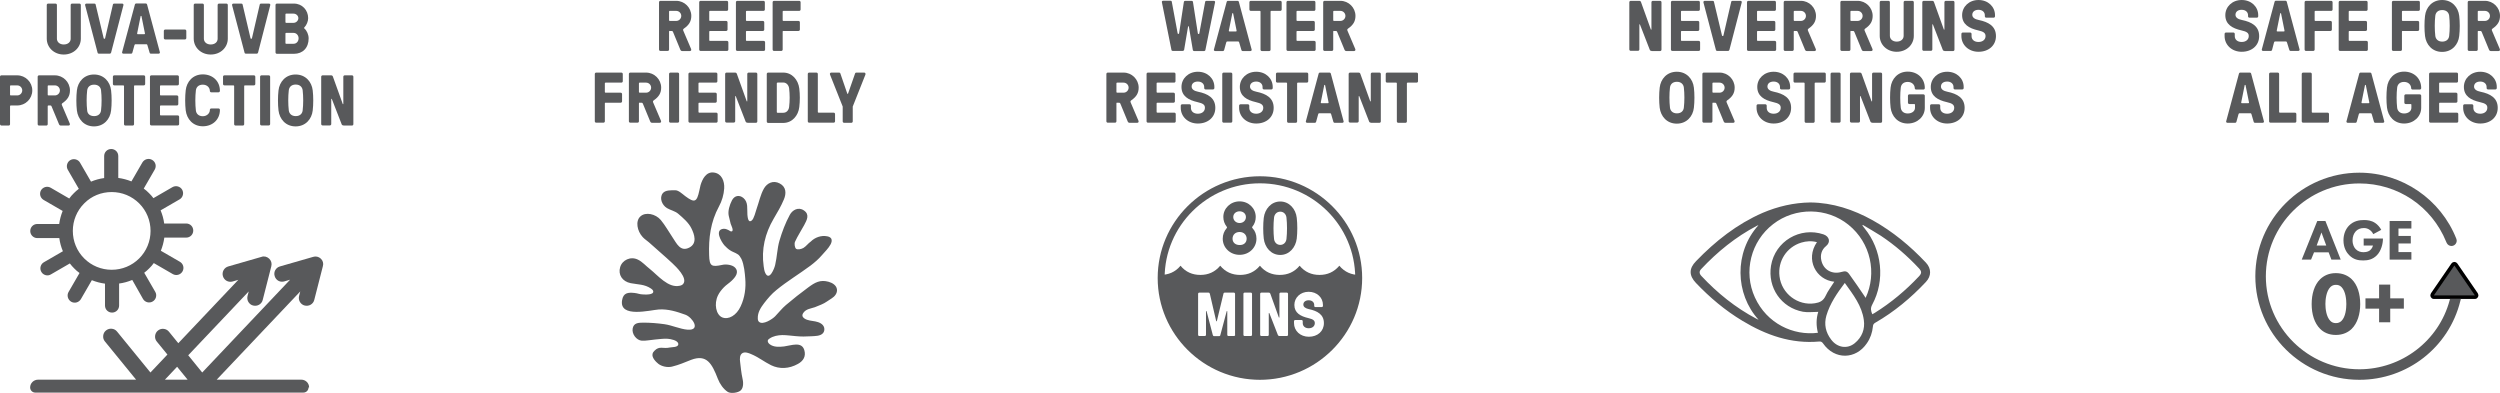 <?xml version="1.0" encoding="utf-8"?>
<!-- Generator: Adobe Illustrator 27.7.0, SVG Export Plug-In . SVG Version: 6.00 Build 0)  -->
<svg version="1.1" id="Layer_1" xmlns="http://www.w3.org/2000/svg" xmlns:xlink="http://www.w3.org/1999/xlink" x="0px" y="0px"
	 viewBox="0 0 209.06 32.84" style="enable-background:new 0 0 209.06 32.84;" xml:space="preserve">
<style type="text/css">
	.st0{fill:#58595B;}
	.st1{fill:none;stroke:#000000;stroke-width:0.3;stroke-miterlimit:10;}
</style>
<g>
	<path class="st0" d="M98.9,4.26h-0.83c-0.05,0-0.1-0.03-0.11-0.09l-0.8-3.99c-0.01-0.06,0.02-0.12,0.12-0.12h0.6
		c0.05,0,0.1,0.02,0.11,0.09l0.49,2.64c0.01,0.03,0.02,0.04,0.04,0.04h0.04c0.02,0,0.04-0.01,0.04-0.04L99,0.16
		c0.01-0.06,0.06-0.09,0.11-0.09h0.54c0.05,0,0.1,0.03,0.11,0.09l0.41,2.64c0.01,0.03,0.02,0.04,0.04,0.04h0.04
		c0.02,0,0.04-0.01,0.04-0.04l0.49-2.64c0.01-0.07,0.06-0.09,0.11-0.09h0.6c0.1,0,0.13,0.06,0.12,0.12l-0.81,3.99
		c-0.01,0.06-0.06,0.09-0.11,0.09h-0.83c-0.05,0-0.1-0.03-0.11-0.09l-0.33-1.95c-0.01-0.05-0.07-0.05-0.07,0l-0.33,1.95
		C99,4.23,98.96,4.26,98.9,4.26z"/>
	<path class="st0" d="M103.63,3.56c-0.01-0.05-0.04-0.09-0.09-0.09h-0.91c-0.05,0-0.08,0.04-0.09,0.09l-0.17,0.62
		c-0.01,0.05-0.06,0.09-0.11,0.09h-0.63c-0.1,0-0.13-0.07-0.12-0.12l1.07-3.99c0.01-0.05,0.06-0.09,0.11-0.09h0.8
		c0.05,0,0.1,0.04,0.11,0.09l1.07,3.99c0.01,0.05-0.02,0.12-0.12,0.12h-0.63c-0.05,0-0.1-0.04-0.11-0.09L103.63,3.56z M103.41,2.56
		l-0.29-1.44c-0.01-0.02-0.01-0.02-0.03-0.02h-0.01c-0.02,0-0.02,0.01-0.03,0.02l-0.29,1.44c-0.01,0.05,0.01,0.07,0.05,0.07h0.55
		C103.4,2.63,103.42,2.61,103.41,2.56z"/>
	<path class="st0" d="M106.25,0.97v3.18c0,0.07-0.05,0.12-0.12,0.12h-0.6c-0.07,0-0.12-0.05-0.12-0.12V0.97
		c0-0.04-0.02-0.06-0.06-0.06h-0.75c-0.07,0-0.12-0.05-0.12-0.12v-0.6c0-0.07,0.05-0.12,0.12-0.12h2.46c0.07,0,0.12,0.05,0.12,0.12
		v0.6c0,0.07-0.05,0.12-0.12,0.12h-0.75C106.27,0.91,106.25,0.93,106.25,0.97z"/>
	<path class="st0" d="M108.42,3.36c0,0.04,0.02,0.06,0.06,0.06h1.42c0.07,0,0.12,0.05,0.12,0.12v0.6c0,0.07-0.05,0.12-0.12,0.12
		h-2.2c-0.07,0-0.12-0.05-0.12-0.12V0.19c0-0.07,0.05-0.12,0.12-0.12h2.18c0.07,0,0.12,0.05,0.12,0.12v0.6
		c0,0.07-0.05,0.12-0.12,0.12h-1.4c-0.04,0-0.06,0.02-0.06,0.06v0.72c0,0.04,0.02,0.06,0.06,0.06h1.35c0.07,0,0.12,0.05,0.12,0.12
		v0.6c0,0.07-0.05,0.12-0.12,0.12h-1.35c-0.04,0-0.06,0.02-0.06,0.06V3.36z"/>
	<path class="st0" d="M111.55,2.58c-0.04,0-0.06,0.02-0.06,0.06v1.5c0,0.07-0.05,0.12-0.12,0.12h-0.6c-0.07,0-0.12-0.05-0.12-0.12
		V0.19c0-0.07,0.05-0.12,0.12-0.12h1.32c0.69,0,1.26,0.57,1.26,1.26c0,0.46-0.2,0.77-0.62,1.06c-0.08,0.06-0.08,0.11-0.04,0.2
		l0.64,1.5c0.04,0.09,0.01,0.18-0.11,0.18h-0.62c-0.1,0-0.14-0.05-0.17-0.12l-0.61-1.48c-0.01-0.03-0.04-0.08-0.11-0.08H111.55z
		 M111.55,0.91c-0.04,0-0.06,0.02-0.06,0.06v0.72c0,0.04,0.02,0.06,0.06,0.06h0.54c0.23,0,0.42-0.19,0.42-0.42
		c0-0.23-0.19-0.42-0.42-0.42H111.55z"/>
</g>
<g>
	<path class="st0" d="M93.42,8.58c-0.04,0-0.06,0.02-0.06,0.06v1.5c0,0.07-0.05,0.12-0.12,0.12h-0.6c-0.07,0-0.12-0.05-0.12-0.12
		V6.19c0-0.07,0.05-0.12,0.12-0.12h1.32c0.69,0,1.26,0.57,1.26,1.26c0,0.46-0.2,0.77-0.62,1.06c-0.08,0.06-0.08,0.11-0.04,0.2
		l0.64,1.5c0.04,0.09,0.01,0.18-0.11,0.18h-0.62c-0.1,0-0.14-0.05-0.17-0.12l-0.61-1.48c-0.01-0.03-0.04-0.08-0.11-0.08H93.42z
		 M93.42,6.91c-0.04,0-0.06,0.02-0.06,0.06v0.72c0,0.04,0.02,0.06,0.06,0.06h0.54c0.23,0,0.42-0.19,0.42-0.42
		c0-0.23-0.19-0.42-0.42-0.42H93.42z"/>
	<path class="st0" d="M96.72,9.36c0,0.04,0.02,0.06,0.06,0.06h1.42c0.07,0,0.12,0.05,0.12,0.12v0.6c0,0.07-0.05,0.12-0.12,0.12H96
		c-0.07,0-0.12-0.05-0.12-0.12V6.19c0-0.07,0.05-0.12,0.12-0.12h2.18c0.07,0,0.12,0.05,0.12,0.12v0.6c0,0.07-0.05,0.12-0.12,0.12
		h-1.4c-0.04,0-0.06,0.02-0.06,0.06v0.72c0,0.04,0.02,0.06,0.06,0.06h1.35c0.07,0,0.12,0.05,0.12,0.12v0.6
		c0,0.07-0.05,0.12-0.12,0.12h-1.35c-0.04,0-0.06,0.02-0.06,0.06V9.36z"/>
	<path class="st0" d="M100.14,8.54c-0.75-0.17-1.34-0.5-1.34-1.27c0-0.71,0.58-1.27,1.37-1.27c0.8,0,1.38,0.56,1.38,1.27v0.09
		c0,0.07-0.05,0.12-0.12,0.12h-0.61c-0.07,0-0.12-0.05-0.12-0.12V7.27c0-0.24-0.19-0.45-0.53-0.45c-0.34,0-0.52,0.18-0.52,0.42
		c0,0.23,0.22,0.37,0.53,0.43c0.83,0.17,1.45,0.52,1.45,1.35c0,0.78-0.61,1.31-1.46,1.31c-0.83,0-1.43-0.58-1.43-1.31V8.84
		c0-0.07,0.05-0.12,0.12-0.12h0.61c0.07,0,0.12,0.05,0.12,0.12v0.18c0,0.28,0.21,0.49,0.58,0.49c0.36,0,0.59-0.21,0.59-0.49
		C100.77,8.76,100.59,8.64,100.14,8.54z"/>
	<path class="st0" d="M103.05,10.14c0,0.07-0.05,0.12-0.12,0.12h-0.6c-0.07,0-0.12-0.05-0.12-0.12V6.19c0-0.07,0.05-0.12,0.12-0.12
		h0.6c0.07,0,0.12,0.05,0.12,0.12V10.14z"/>
	<path class="st0" d="M105.02,8.54c-0.75-0.17-1.34-0.5-1.34-1.27c0-0.71,0.58-1.27,1.37-1.27c0.8,0,1.38,0.56,1.38,1.27v0.09
		c0,0.07-0.05,0.12-0.12,0.12h-0.61c-0.07,0-0.12-0.05-0.12-0.12V7.27c0-0.24-0.19-0.45-0.53-0.45c-0.33,0-0.52,0.18-0.52,0.42
		c0,0.23,0.22,0.37,0.53,0.43c0.83,0.17,1.45,0.52,1.45,1.35c0,0.78-0.61,1.31-1.46,1.31c-0.83,0-1.43-0.58-1.43-1.31V8.84
		c0-0.07,0.05-0.12,0.12-0.12h0.61c0.07,0,0.12,0.05,0.12,0.12v0.18c0,0.28,0.21,0.49,0.58,0.49c0.36,0,0.59-0.21,0.59-0.49
		C105.64,8.76,105.46,8.64,105.02,8.54z"/>
	<path class="st0" d="M108.47,6.97v3.18c0,0.07-0.05,0.12-0.12,0.12h-0.6c-0.07,0-0.12-0.05-0.12-0.12V6.97
		c0-0.04-0.02-0.06-0.06-0.06h-0.75c-0.07,0-0.12-0.05-0.12-0.12v-0.6c0-0.07,0.05-0.12,0.12-0.12h2.46c0.07,0,0.12,0.05,0.12,0.12
		v0.6c0,0.07-0.05,0.12-0.12,0.12h-0.75C108.5,6.91,108.47,6.93,108.47,6.97z"/>
	<path class="st0" d="M111.32,9.56c-0.01-0.05-0.04-0.09-0.09-0.09h-0.91c-0.05,0-0.08,0.04-0.09,0.09l-0.17,0.62
		c-0.01,0.05-0.06,0.09-0.11,0.09h-0.63c-0.1,0-0.13-0.07-0.12-0.12l1.07-3.99c0.01-0.05,0.06-0.09,0.11-0.09h0.8
		c0.05,0,0.1,0.04,0.11,0.09l1.07,3.99c0.01,0.05-0.02,0.12-0.12,0.12h-0.63c-0.05,0-0.1-0.04-0.11-0.09L111.32,9.56z M111.1,8.56
		l-0.29-1.44c-0.01-0.02-0.01-0.02-0.03-0.02h-0.01c-0.02,0-0.02,0.01-0.03,0.02l-0.29,1.44c-0.01,0.05,0.01,0.07,0.05,0.07h0.55
		C111.09,8.63,111.11,8.61,111.1,8.56z"/>
	<path class="st0" d="M114.65,10.26c-0.1,0-0.14-0.05-0.16-0.1l-0.82-2.11c-0.01-0.04-0.05-0.02-0.05,0.01v2.07
		c0,0.07-0.05,0.12-0.12,0.12h-0.6c-0.07,0-0.12-0.05-0.12-0.12V6.19c0-0.07,0.05-0.12,0.12-0.12h0.71c0.09,0,0.13,0.05,0.15,0.11
		l0.82,2.28c0.01,0.04,0.05,0.02,0.05-0.01V6.19c0-0.07,0.05-0.12,0.12-0.12h0.6c0.07,0,0.12,0.05,0.12,0.12v3.96
		c0,0.07-0.05,0.12-0.12,0.12H114.65z"/>
	<path class="st0" d="M117.65,6.97v3.18c0,0.07-0.05,0.12-0.12,0.12h-0.6c-0.07,0-0.12-0.05-0.12-0.12V6.97
		c0-0.04-0.02-0.06-0.06-0.06H116c-0.07,0-0.12-0.05-0.12-0.12v-0.6c0-0.07,0.05-0.12,0.12-0.12h2.46c0.07,0,0.12,0.05,0.12,0.12
		v0.6c0,0.07-0.05,0.12-0.12,0.12h-0.75C117.68,6.91,117.65,6.93,117.65,6.97z"/>
</g>
<path class="st0" d="M105.36,15.33c-4.39,0-7.97,3.55-7.97,7.92c0,4.37,3.58,7.92,7.97,7.92c4.4,0,7.97-3.55,7.97-7.92
	C113.33,18.88,109.76,15.33,105.36,15.33 M105.36,31.76c-4.71,0-8.55-3.82-8.55-8.51c0-4.69,3.84-8.51,8.55-8.51
	s8.55,3.82,8.55,8.51C113.91,27.94,110.08,31.76,105.36,31.76"/>
<path class="st0" d="M104.19,18.15c0-0.27-0.22-0.48-0.53-0.48c-0.3,0-0.53,0.2-0.53,0.48c0,0.28,0.23,0.5,0.53,0.5
	C103.97,18.65,104.19,18.43,104.19,18.15 M104.25,19.96c0-0.32-0.24-0.56-0.59-0.56c-0.36,0-0.59,0.24-0.59,0.56
	s0.24,0.53,0.59,0.53C104.02,20.5,104.25,20.28,104.25,19.96 M105.07,19.96c0,0.76-0.62,1.35-1.41,1.35s-1.41-0.59-1.41-1.35
	c0-0.34,0.12-0.64,0.33-0.88c0.04-0.05,0.04-0.08-0.01-0.14c-0.17-0.22-0.27-0.49-0.27-0.8c0-0.72,0.6-1.3,1.36-1.3
	c0.76,0,1.35,0.58,1.35,1.3c0,0.3-0.09,0.58-0.27,0.8c-0.04,0.05-0.05,0.09,0,0.14C104.96,19.31,105.07,19.62,105.07,19.96"/>
<path class="st0" d="M107.58,19.98c0.06-0.54,0.06-1.24,0-1.78c-0.03-0.28-0.23-0.5-0.52-0.5s-0.49,0.22-0.52,0.5
	c-0.06,0.54-0.06,1.24,0,1.78c0.03,0.28,0.23,0.5,0.52,0.5S107.55,20.26,107.58,19.98 M108.44,18.22c0.06,0.52,0.06,1.21,0,1.73
	c-0.09,0.74-0.62,1.37-1.38,1.37c-0.76,0-1.29-0.62-1.38-1.37c-0.06-0.52-0.06-1.21,0-1.73c0.09-0.74,0.62-1.37,1.38-1.37
	C107.82,16.85,108.36,17.48,108.44,18.22"/>
<path class="st0" d="M109.45,28.16c-0.72,0-1.24-0.5-1.24-1.14v-0.16c0-0.06,0.05-0.1,0.1-0.1h0.53c0.06,0,0.1,0.05,0.1,0.1v0.16
	c0,0.24,0.18,0.43,0.5,0.43c0.31,0,0.51-0.18,0.51-0.43c0-0.22-0.15-0.33-0.54-0.42c-0.65-0.15-1.17-0.43-1.17-1.1
	c0-0.61,0.5-1.1,1.19-1.1c0.7,0,1.2,0.48,1.2,1.1v0.08c0,0.06-0.05,0.1-0.11,0.1h-0.52c-0.06,0-0.1-0.05-0.1-0.1v-0.08
	c0-0.21-0.17-0.39-0.46-0.39c-0.29,0-0.45,0.16-0.45,0.36c0,0.2,0.19,0.32,0.46,0.38c0.72,0.15,1.26,0.45,1.26,1.17
	C110.71,27.7,110.18,28.16,109.45,28.16 M107.71,28c0,0.06-0.05,0.1-0.1,0.1H107c-0.09,0-0.12-0.05-0.14-0.09l-0.71-1.82
	c-0.01-0.03-0.05-0.02-0.05,0.01V28c0,0.06-0.05,0.1-0.1,0.1h-0.52c-0.06,0-0.1-0.05-0.1-0.1v-3.43c0-0.06,0.05-0.1,0.1-0.1h0.62
	c0.08,0,0.11,0.05,0.13,0.09l0.71,1.98c0.01,0.03,0.05,0.02,0.05-0.01v-1.96c0-0.06,0.05-0.1,0.1-0.1h0.52c0.06,0,0.1,0.05,0.1,0.1
	V28z M104.7,28c0,0.06-0.05,0.1-0.1,0.1h-0.52c-0.06,0-0.1-0.05-0.1-0.1v-3.43c0-0.06,0.05-0.1,0.1-0.1h0.52
	c0.06,0,0.1,0.05,0.1,0.1V28z M103.29,28c0,0.06-0.05,0.1-0.1,0.1h-0.46c-0.06,0-0.1-0.05-0.1-0.1v-1.96c0-0.03-0.04-0.04-0.05-0.01
	l-0.53,1.99c-0.01,0.06-0.05,0.09-0.11,0.09h-0.41c-0.06,0-0.09-0.03-0.11-0.09l-0.52-1.99c-0.01-0.03-0.05-0.02-0.05,0.01V28
	c0,0.06-0.05,0.1-0.1,0.1h-0.46c-0.06,0-0.1-0.05-0.1-0.1v-3.43c0-0.06,0.05-0.1,0.1-0.1h0.77c0.06,0,0.09,0.03,0.11,0.09l0.53,2.28
	c0.01,0.04,0.05,0.04,0.06,0l0.55-2.28c0.01-0.06,0.05-0.09,0.11-0.09h0.76c0.06,0,0.1,0.05,0.1,0.1V28z M112,22.22
	c-0.44,0.53-1,0.77-1.66,0.77c-0.66,0-1.22-0.24-1.66-0.77c-0.44,0.53-1,0.77-1.66,0.77s-1.23-0.24-1.66-0.77
	c-0.44,0.53-1,0.77-1.66,0.77c-0.66,0-1.22-0.24-1.66-0.77c-0.44,0.53-1,0.77-1.66,0.77s-1.23-0.24-1.66-0.77
	c-0.44,0.54-1.02,0.77-1.7,0.77c-0.11,3,1.46,6.1,4.38,7.7c3.06,1.68,6.86,1.26,9.5-1.12c1.24-1.12,2.08-2.5,2.52-4.12
	c0.22-0.8,0.31-1.62,0.28-2.45C113.02,22.99,112.45,22.76,112,22.22"/>
<g>
	<path class="st0" d="M138.12,4.26c-0.1,0-0.14-0.05-0.16-0.1l-0.82-2.11c-0.01-0.04-0.05-0.02-0.05,0.01v2.07
		c0,0.07-0.05,0.12-0.12,0.12h-0.6c-0.07,0-0.12-0.05-0.12-0.12V0.19c0-0.07,0.05-0.12,0.12-0.12h0.71c0.09,0,0.13,0.05,0.15,0.11
		l0.82,2.28c0.01,0.04,0.05,0.02,0.05-0.01V0.19c0-0.07,0.05-0.12,0.12-0.12h0.6c0.07,0,0.12,0.05,0.12,0.12v3.96
		c0,0.07-0.05,0.12-0.12,0.12H138.12z"/>
	<path class="st0" d="M140.57,3.36c0,0.04,0.02,0.06,0.06,0.06h1.42c0.07,0,0.12,0.05,0.12,0.12v0.6c0,0.07-0.05,0.12-0.12,0.12
		h-2.2c-0.07,0-0.12-0.05-0.12-0.12V0.19c0-0.07,0.05-0.12,0.12-0.12h2.18c0.07,0,0.12,0.05,0.12,0.12v0.6
		c0,0.07-0.05,0.12-0.12,0.12h-1.4c-0.04,0-0.06,0.02-0.06,0.06v0.72c0,0.04,0.02,0.06,0.06,0.06h1.35c0.07,0,0.12,0.05,0.12,0.12
		v0.6c0,0.07-0.05,0.12-0.12,0.12h-1.35c-0.04,0-0.06,0.02-0.06,0.06V3.36z"/>
	<path class="st0" d="M144.62,4.17c-0.02,0.06-0.06,0.09-0.11,0.09h-0.91c-0.05,0-0.1-0.03-0.11-0.09l-1.04-3.96
		c-0.02-0.06,0.02-0.14,0.11-0.14h0.66c0.05,0,0.1,0.02,0.11,0.09L144,2.97c0.01,0.02,0.02,0.04,0.04,0.04h0.04
		c0.02,0,0.04-0.02,0.04-0.04l0.65-2.81c0.01-0.07,0.06-0.09,0.11-0.09h0.66c0.1,0,0.13,0.08,0.11,0.14L144.62,4.17z"/>
	<path class="st0" d="M146.93,3.36c0,0.04,0.02,0.06,0.06,0.06h1.42c0.07,0,0.12,0.05,0.12,0.12v0.6c0,0.07-0.05,0.12-0.12,0.12
		h-2.2c-0.07,0-0.12-0.05-0.12-0.12V0.19c0-0.07,0.05-0.12,0.12-0.12h2.18c0.07,0,0.12,0.05,0.12,0.12v0.6
		c0,0.07-0.05,0.12-0.12,0.12h-1.4c-0.04,0-0.06,0.02-0.06,0.06v0.72c0,0.04,0.02,0.06,0.06,0.06h1.35c0.07,0,0.12,0.05,0.12,0.12
		v0.6c0,0.07-0.05,0.12-0.12,0.12h-1.35c-0.04,0-0.06,0.02-0.06,0.06V3.36z"/>
	<path class="st0" d="M150.06,2.58c-0.04,0-0.06,0.02-0.06,0.06v1.5c0,0.07-0.05,0.12-0.12,0.12h-0.6c-0.07,0-0.12-0.05-0.12-0.12
		V0.19c0-0.07,0.05-0.12,0.12-0.12h1.32c0.69,0,1.26,0.57,1.26,1.26c0,0.46-0.2,0.77-0.62,1.06c-0.08,0.06-0.08,0.11-0.04,0.2
		l0.64,1.5c0.04,0.09,0.01,0.18-0.11,0.18h-0.62c-0.1,0-0.14-0.05-0.17-0.12l-0.61-1.48c-0.01-0.03-0.04-0.08-0.11-0.08H150.06z
		 M150.06,0.91c-0.04,0-0.06,0.02-0.06,0.06v0.72c0,0.04,0.02,0.06,0.06,0.06h0.54c0.23,0,0.42-0.19,0.42-0.42
		c0-0.23-0.19-0.42-0.42-0.42H150.06z"/>
	<path class="st0" d="M154.8,2.58c-0.04,0-0.06,0.02-0.06,0.06v1.5c0,0.07-0.05,0.12-0.12,0.12h-0.6c-0.07,0-0.12-0.05-0.12-0.12
		V0.19c0-0.07,0.05-0.12,0.12-0.12h1.32c0.69,0,1.26,0.57,1.26,1.26c0,0.46-0.2,0.77-0.62,1.06c-0.08,0.06-0.08,0.11-0.04,0.2
		l0.64,1.5c0.04,0.09,0.01,0.18-0.11,0.18h-0.62c-0.1,0-0.14-0.05-0.17-0.12l-0.61-1.48c-0.01-0.03-0.04-0.08-0.11-0.08H154.8z
		 M154.8,0.91c-0.04,0-0.06,0.02-0.06,0.06v0.72c0,0.04,0.02,0.06,0.06,0.06h0.54c0.23,0,0.42-0.19,0.42-0.42
		c0-0.23-0.19-0.42-0.42-0.42H154.8z"/>
	<path class="st0" d="M160.04,3c0,0.73-0.6,1.33-1.43,1.33c-0.82,0-1.42-0.6-1.42-1.33V0.19c0-0.07,0.05-0.12,0.12-0.12h0.61
		c0.07,0,0.12,0.05,0.12,0.12V3c0,0.26,0.22,0.48,0.57,0.48c0.37,0,0.58-0.22,0.58-0.48V0.19c0-0.07,0.05-0.12,0.12-0.12h0.61
		c0.07,0,0.12,0.05,0.12,0.12V3z"/>
	<path class="st0" d="M162.62,4.26c-0.1,0-0.14-0.05-0.16-0.1l-0.82-2.11c-0.01-0.04-0.05-0.02-0.05,0.01v2.07
		c0,0.07-0.05,0.12-0.12,0.12h-0.6c-0.07,0-0.12-0.05-0.12-0.12V0.19c0-0.07,0.05-0.12,0.12-0.12h0.71c0.09,0,0.13,0.05,0.15,0.11
		l0.82,2.28c0.01,0.04,0.05,0.02,0.05-0.01V0.19c0-0.07,0.05-0.12,0.12-0.12h0.6c0.07,0,0.12,0.05,0.12,0.12v3.96
		c0,0.07-0.05,0.12-0.12,0.12H162.62z"/>
	<path class="st0" d="M165.42,2.54c-0.75-0.17-1.34-0.5-1.34-1.27c0-0.71,0.58-1.27,1.37-1.27c0.8,0,1.38,0.56,1.38,1.27v0.09
		c0,0.07-0.05,0.12-0.12,0.12h-0.61c-0.07,0-0.12-0.05-0.12-0.12V1.27c0-0.24-0.19-0.45-0.53-0.45c-0.33,0-0.52,0.18-0.52,0.42
		c0,0.23,0.22,0.37,0.53,0.43c0.83,0.17,1.45,0.52,1.45,1.35c0,0.78-0.61,1.31-1.46,1.31c-0.83,0-1.43-0.58-1.43-1.31V2.84
		c0-0.07,0.05-0.12,0.12-0.12h0.61c0.07,0,0.12,0.05,0.12,0.12v0.18c0,0.28,0.21,0.49,0.58,0.49c0.36,0,0.59-0.21,0.59-0.49
		C166.04,2.76,165.87,2.64,165.42,2.54z"/>
</g>
<g>
	<path class="st0" d="M141.65,7.33c0.06,0.5,0.06,1.18,0,1.68c-0.08,0.72-0.6,1.33-1.43,1.33c-0.83,0-1.34-0.61-1.43-1.33
		c-0.06-0.5-0.06-1.17,0-1.68c0.08-0.72,0.6-1.33,1.43-1.33C141.05,6,141.57,6.61,141.65,7.33z M140.81,9c0.06-0.5,0.06-1.17,0-1.68
		c-0.03-0.26-0.22-0.48-0.58-0.48c-0.37,0-0.55,0.22-0.58,0.48c-0.06,0.5-0.06,1.18,0,1.68c0.03,0.26,0.22,0.48,0.58,0.48
		C140.59,9.48,140.78,9.27,140.81,9z"/>
	<path class="st0" d="M143.26,8.58c-0.04,0-0.06,0.02-0.06,0.06v1.5c0,0.07-0.05,0.12-0.12,0.12h-0.6c-0.07,0-0.12-0.05-0.12-0.12
		V6.19c0-0.07,0.05-0.12,0.12-0.12h1.32c0.69,0,1.26,0.57,1.26,1.26c0,0.46-0.2,0.77-0.62,1.06c-0.08,0.06-0.08,0.11-0.04,0.2
		l0.64,1.5c0.04,0.09,0.01,0.18-0.11,0.18h-0.62c-0.1,0-0.14-0.05-0.17-0.12l-0.61-1.48c-0.01-0.03-0.04-0.08-0.11-0.08H143.26z
		 M143.26,6.91c-0.04,0-0.06,0.02-0.06,0.06v0.72c0,0.04,0.02,0.06,0.06,0.06h0.54c0.23,0,0.42-0.19,0.42-0.42
		c0-0.23-0.19-0.42-0.42-0.42H143.26z"/>
	<path class="st0" d="M148.29,8.54c-0.75-0.17-1.34-0.5-1.34-1.27c0-0.71,0.58-1.27,1.37-1.27c0.8,0,1.38,0.56,1.38,1.27v0.09
		c0,0.07-0.05,0.12-0.12,0.12h-0.61c-0.07,0-0.12-0.05-0.12-0.12V7.27c0-0.24-0.19-0.45-0.53-0.45c-0.34,0-0.52,0.18-0.52,0.42
		c0,0.23,0.22,0.37,0.53,0.43c0.83,0.17,1.45,0.52,1.45,1.35c0,0.78-0.61,1.31-1.46,1.31c-0.83,0-1.43-0.58-1.43-1.31V8.84
		c0-0.07,0.05-0.12,0.12-0.12h0.61c0.07,0,0.12,0.05,0.12,0.12v0.18c0,0.28,0.21,0.49,0.58,0.49c0.36,0,0.59-0.21,0.59-0.49
		C148.92,8.76,148.74,8.64,148.29,8.54z"/>
	<path class="st0" d="M151.75,6.97v3.18c0,0.07-0.05,0.12-0.12,0.12h-0.6c-0.07,0-0.12-0.05-0.12-0.12V6.97
		c0-0.04-0.02-0.06-0.06-0.06h-0.75c-0.07,0-0.12-0.05-0.12-0.12v-0.6c0-0.07,0.05-0.12,0.12-0.12h2.46c0.07,0,0.12,0.05,0.12,0.12
		v0.6c0,0.07-0.05,0.12-0.12,0.12h-0.75C151.77,6.91,151.75,6.93,151.75,6.97z"/>
	<path class="st0" d="M153.92,10.14c0,0.07-0.05,0.12-0.12,0.12h-0.6c-0.07,0-0.12-0.05-0.12-0.12V6.19c0-0.07,0.05-0.12,0.12-0.12
		h0.6c0.07,0,0.12,0.05,0.12,0.12V10.14z"/>
	<path class="st0" d="M156.57,10.26c-0.1,0-0.14-0.05-0.16-0.1l-0.82-2.11c-0.01-0.04-0.05-0.02-0.05,0.01v2.07
		c0,0.07-0.05,0.12-0.12,0.12h-0.6c-0.07,0-0.12-0.05-0.12-0.12V6.19c0-0.07,0.05-0.12,0.12-0.12h0.71c0.09,0,0.13,0.05,0.15,0.11
		l0.82,2.28c0.01,0.04,0.05,0.02,0.05-0.01V6.19c0-0.07,0.05-0.12,0.12-0.12h0.6c0.07,0,0.12,0.05,0.12,0.12v3.96
		c0,0.07-0.05,0.12-0.12,0.12H156.57z"/>
	<path class="st0" d="M160.14,8.76c0-0.04-0.02-0.06-0.06-0.06h-0.41c-0.07,0-0.12-0.05-0.12-0.12V8.01c0-0.07,0.05-0.12,0.12-0.12
		h1.17c0.07,0,0.12,0.05,0.12,0.12v1.01c0,0.72-0.61,1.31-1.43,1.31c-0.83,0-1.34-0.61-1.43-1.33c-0.06-0.5-0.06-1.17,0-1.68
		c0.08-0.72,0.6-1.33,1.43-1.33c0.83,0,1.43,0.57,1.43,1.37v0.01c0,0.06-0.05,0.12-0.12,0.12h-0.6c-0.07,0-0.12-0.05-0.12-0.12V7.37
		c0-0.25-0.21-0.52-0.59-0.52c-0.37,0-0.55,0.22-0.58,0.48c-0.06,0.5-0.06,1.18,0,1.68c0.03,0.26,0.22,0.48,0.58,0.48
		c0.36,0,0.61-0.2,0.61-0.47V8.76z"/>
	<path class="st0" d="M162.8,8.54c-0.75-0.17-1.34-0.5-1.34-1.27c0-0.71,0.58-1.27,1.37-1.27c0.8,0,1.38,0.56,1.38,1.27v0.09
		c0,0.07-0.05,0.12-0.12,0.12h-0.61c-0.07,0-0.12-0.05-0.12-0.12V7.27c0-0.24-0.19-0.45-0.53-0.45c-0.34,0-0.52,0.18-0.52,0.42
		c0,0.23,0.22,0.37,0.53,0.43c0.83,0.17,1.45,0.52,1.45,1.35c0,0.78-0.61,1.31-1.46,1.31c-0.83,0-1.43-0.58-1.43-1.31V8.84
		c0-0.07,0.05-0.12,0.12-0.12h0.61c0.07,0,0.12,0.05,0.12,0.12v0.18c0,0.28,0.21,0.49,0.58,0.49c0.36,0,0.59-0.21,0.59-0.49
		C163.42,8.76,163.25,8.64,162.8,8.54z"/>
</g>
<path class="st0" d="M154.27,23.66c-0.65,0.86-1.24,1.72-1.54,2.73c-0.21,0.73-0.06,1.41,0.4,2.01c0.51,0.68,1.35,0.81,1.97,0.3
	c0.61-0.5,0.87-1.18,0.76-1.94C155.7,25.57,154.97,24.64,154.27,23.66 M155.78,18.81c-0.01,0.02-0.03,0.04-0.04,0.05
	c0.06,0.08,0.12,0.15,0.18,0.23c1.47,1.8,1.74,4.36,0.64,6.39c-0.16,0.3-0.11,0.52,0.01,0.8c0.08-0.04,0.14-0.08,0.21-0.12
	c1.36-0.85,2.58-1.87,3.68-3.04c0.25-0.26,0.25-0.42,0.01-0.68c-0.96-1.03-2.01-1.94-3.18-2.72
	C156.79,19.4,156.28,19.11,155.78,18.81 M147.06,26.74c-1.97-2.16-2.06-5.64-0.01-7.91c-0.06,0.02-0.1,0.03-0.13,0.05
	c-1.77,0.93-3.3,2.17-4.66,3.62c-0.18,0.19-0.17,0.38,0.02,0.58c1.34,1.43,2.85,2.65,4.59,3.57
	C146.92,26.68,146.98,26.7,147.06,26.74 M151.94,20.25c-0.45-0.12-0.89-0.09-1.32,0.04c-1.22,0.38-1.97,1.55-1.81,2.82
	c0.17,1.44,1.53,2.48,2.96,2.25c0.4-0.06,0.7-0.2,0.89-0.61c0.19-0.42,0.48-0.79,0.73-1.19C151.87,23.41,150.94,21.7,151.94,20.25
	 M152.05,26.08c-0.46,0-0.88,0.06-1.28-0.01c-1.82-0.34-2.97-2.02-2.67-3.85c0.34-2.05,2.43-3.28,4.39-2.62
	c0.49,0.17,0.62,0.65,0.21,0.98c-0.37,0.3-0.5,0.74-0.39,1.21c0.18,0.79,0.91,1.18,1.69,0.95c0.31-0.09,0.46-0.07,0.65,0.2
	c0.43,0.59,0.84,1.2,1.25,1.8c0.04,0.05,0.07,0.11,0.11,0.17c0.96-2.05,0.44-4.6-1.43-6.11c-1.8-1.46-4.45-1.49-6.3-0.06
	c-1.87,1.44-2.51,3.99-1.53,6.13c1,2.19,3.21,3.22,5.27,2.96C151.88,27.26,151.86,26.68,152.05,26.08 M151.39,16.93
	c1.87,0.02,3.59,0.59,5.21,1.49c1.68,0.94,3.14,2.15,4.45,3.54c0.47,0.5,0.47,1.12,0,1.62c-1.25,1.33-2.64,2.49-4.22,3.4
	c-0.14,0.08-0.2,0.16-0.21,0.33c-0.05,0.5-0.21,0.97-0.5,1.39c-0.93,1.38-2.7,1.4-3.66,0.03c-0.09-0.13-0.17-0.18-0.33-0.17
	c-2.35,0.21-4.45-0.54-6.42-1.73c-1.45-0.87-2.73-1.95-3.89-3.17c-0.59-0.62-0.59-1.21,0.01-1.82c1.62-1.68,3.42-3.1,5.57-4.04
	C148.67,17.26,150,16.95,151.39,16.93"/>
<g>
	<path class="st0" d="M187.43,2.54c-0.75-0.17-1.34-0.5-1.34-1.27c0-0.71,0.58-1.27,1.37-1.27c0.8,0,1.38,0.56,1.38,1.27v0.09
		c0,0.07-0.05,0.12-0.12,0.12h-0.61c-0.07,0-0.12-0.05-0.12-0.12V1.27c0-0.24-0.19-0.45-0.53-0.45c-0.34,0-0.52,0.18-0.52,0.42
		c0,0.23,0.22,0.37,0.53,0.43c0.83,0.17,1.45,0.52,1.45,1.35c0,0.78-0.61,1.31-1.46,1.31c-0.83,0-1.43-0.58-1.43-1.31V2.84
		c0-0.07,0.05-0.12,0.12-0.12h0.61c0.07,0,0.12,0.05,0.12,0.12v0.18c0,0.28,0.21,0.49,0.58,0.49c0.36,0,0.59-0.21,0.59-0.49
		C188.06,2.76,187.88,2.64,187.43,2.54z"/>
	<path class="st0" d="M191.25,3.56c-0.01-0.05-0.04-0.09-0.09-0.09h-0.91c-0.05,0-0.08,0.04-0.09,0.09L190,4.17
		c-0.01,0.05-0.06,0.09-0.11,0.09h-0.63c-0.1,0-0.13-0.07-0.12-0.12l1.07-3.99c0.01-0.05,0.06-0.09,0.11-0.09h0.8
		c0.05,0,0.1,0.04,0.11,0.09l1.07,3.99c0.01,0.05-0.02,0.12-0.12,0.12h-0.63c-0.05,0-0.1-0.04-0.11-0.09L191.25,3.56z M191.04,2.56
		l-0.29-1.44c-0.01-0.02-0.01-0.02-0.03-0.02h-0.01c-0.02,0-0.02,0.01-0.03,0.02l-0.29,1.44c-0.01,0.05,0.01,0.07,0.05,0.07h0.55
		C191.03,2.63,191.05,2.61,191.04,2.56z"/>
	<path class="st0" d="M193.56,2.64v1.5c0,0.07-0.05,0.12-0.12,0.12h-0.6c-0.07,0-0.12-0.05-0.12-0.12V0.19
		c0-0.07,0.05-0.12,0.12-0.12h2.1c0.07,0,0.12,0.05,0.12,0.12v0.6c0,0.07-0.05,0.12-0.12,0.12h-1.32c-0.04,0-0.06,0.02-0.06,0.06
		v0.72c0,0.04,0.02,0.06,0.06,0.06h1.26c0.07,0,0.12,0.05,0.12,0.12v0.6c0,0.07-0.05,0.12-0.12,0.12h-1.26
		C193.58,2.58,193.56,2.61,193.56,2.64z"/>
	<path class="st0" d="M196.41,3.36c0,0.04,0.02,0.06,0.06,0.06h1.42c0.07,0,0.12,0.05,0.12,0.12v0.6c0,0.07-0.05,0.12-0.12,0.12
		h-2.2c-0.07,0-0.12-0.05-0.12-0.12V0.19c0-0.07,0.05-0.12,0.12-0.12h2.18c0.07,0,0.12,0.05,0.12,0.12v0.6
		c0,0.07-0.05,0.12-0.12,0.12h-1.4c-0.04,0-0.06,0.02-0.06,0.06v0.72c0,0.04,0.02,0.06,0.06,0.06h1.35c0.07,0,0.12,0.05,0.12,0.12
		v0.6c0,0.07-0.05,0.12-0.12,0.12h-1.35c-0.04,0-0.06,0.02-0.06,0.06V3.36z"/>
	<path class="st0" d="M200.86,2.64v1.5c0,0.07-0.05,0.12-0.12,0.12h-0.6c-0.07,0-0.12-0.05-0.12-0.12V0.19
		c0-0.07,0.05-0.12,0.12-0.12h2.1c0.07,0,0.12,0.05,0.12,0.12v0.6c0,0.07-0.05,0.12-0.12,0.12h-1.32c-0.04,0-0.06,0.02-0.06,0.06
		v0.72c0,0.04,0.02,0.06,0.06,0.06h1.26c0.07,0,0.12,0.05,0.12,0.12v0.6c0,0.07-0.05,0.12-0.12,0.12h-1.26
		C200.88,2.58,200.86,2.61,200.86,2.64z"/>
	<path class="st0" d="M205.65,1.33c0.06,0.5,0.06,1.18,0,1.68c-0.08,0.72-0.6,1.33-1.43,1.33c-0.83,0-1.34-0.61-1.43-1.33
		c-0.06-0.5-0.06-1.17,0-1.68c0.08-0.72,0.6-1.33,1.43-1.33C205.05,0,205.57,0.61,205.65,1.33z M204.81,3c0.06-0.5,0.06-1.17,0-1.68
		c-0.03-0.26-0.22-0.48-0.58-0.48c-0.37,0-0.55,0.22-0.58,0.48c-0.06,0.5-0.06,1.18,0,1.68c0.03,0.26,0.22,0.48,0.58,0.48
		C204.59,3.48,204.78,3.27,204.81,3z"/>
	<path class="st0" d="M207.26,2.58c-0.04,0-0.06,0.02-0.06,0.06v1.5c0,0.07-0.05,0.12-0.12,0.12h-0.6c-0.07,0-0.12-0.05-0.12-0.12
		V0.19c0-0.07,0.05-0.12,0.12-0.12h1.32c0.69,0,1.26,0.57,1.26,1.26c0,0.46-0.2,0.77-0.62,1.06c-0.08,0.06-0.08,0.11-0.04,0.2
		l0.64,1.5c0.04,0.09,0.01,0.18-0.11,0.18h-0.62c-0.1,0-0.14-0.05-0.17-0.12l-0.61-1.48c-0.01-0.03-0.04-0.08-0.11-0.08H207.26z
		 M207.26,0.91c-0.04,0-0.06,0.02-0.06,0.06v0.72c0,0.04,0.02,0.06,0.06,0.06h0.54c0.23,0,0.42-0.19,0.42-0.42
		c0-0.23-0.19-0.42-0.42-0.42H207.26z"/>
</g>
<g>
	<path class="st0" d="M188.28,9.56c-0.01-0.05-0.04-0.09-0.09-0.09h-0.91c-0.05,0-0.08,0.04-0.09,0.09l-0.17,0.62
		c-0.01,0.05-0.06,0.09-0.11,0.09h-0.63c-0.1,0-0.13-0.07-0.12-0.12l1.07-3.99c0.01-0.05,0.06-0.09,0.11-0.09h0.8
		c0.05,0,0.1,0.04,0.11,0.09l1.07,3.99c0.01,0.05-0.02,0.12-0.12,0.12h-0.63c-0.05,0-0.1-0.04-0.11-0.09L188.28,9.56z M188.07,8.56
		l-0.29-1.44c-0.01-0.02-0.01-0.02-0.03-0.02h-0.01c-0.02,0-0.02,0.01-0.03,0.02l-0.29,1.44c-0.01,0.05,0.01,0.07,0.05,0.07h0.55
		C188.05,8.63,188.08,8.61,188.07,8.56z"/>
	<path class="st0" d="M190.59,9.36c0,0.04,0.02,0.06,0.06,0.06h1.26c0.07,0,0.12,0.05,0.12,0.12v0.6c0,0.07-0.05,0.12-0.12,0.12
		h-2.04c-0.07,0-0.12-0.05-0.12-0.12V6.19c0-0.07,0.05-0.12,0.12-0.12h0.6c0.07,0,0.12,0.05,0.12,0.12V9.36z"/>
	<path class="st0" d="M193.32,9.36c0,0.04,0.02,0.06,0.06,0.06h1.26c0.07,0,0.12,0.05,0.12,0.12v0.6c0,0.07-0.05,0.12-0.12,0.12
		h-2.04c-0.07,0-0.12-0.05-0.12-0.12V6.19c0-0.07,0.05-0.12,0.12-0.12h0.6c0.07,0,0.12,0.05,0.12,0.12V9.36z"/>
	<path class="st0" d="M198.34,9.56c-0.01-0.05-0.04-0.09-0.09-0.09h-0.91c-0.05,0-0.08,0.04-0.09,0.09l-0.17,0.62
		c-0.01,0.05-0.06,0.09-0.11,0.09h-0.63c-0.1,0-0.13-0.07-0.12-0.12l1.07-3.99c0.01-0.05,0.06-0.09,0.11-0.09h0.8
		c0.05,0,0.1,0.04,0.11,0.09l1.07,3.99c0.01,0.05-0.02,0.12-0.12,0.12h-0.63c-0.05,0-0.1-0.04-0.11-0.09L198.34,9.56z M198.13,8.56
		l-0.29-1.44c-0.01-0.02-0.01-0.02-0.03-0.02h-0.01c-0.02,0-0.02,0.01-0.03,0.02l-0.29,1.44c-0.01,0.05,0.01,0.07,0.05,0.07h0.55
		C198.12,8.63,198.14,8.61,198.13,8.56z"/>
	<path class="st0" d="M201.65,8.76c0-0.04-0.02-0.06-0.06-0.06h-0.41c-0.07,0-0.12-0.05-0.12-0.12V8.01c0-0.07,0.05-0.12,0.12-0.12
		h1.17c0.07,0,0.12,0.05,0.12,0.12v1.01c0,0.72-0.61,1.31-1.43,1.31c-0.83,0-1.34-0.61-1.43-1.33c-0.06-0.5-0.06-1.17,0-1.68
		c0.08-0.72,0.6-1.33,1.43-1.33c0.83,0,1.43,0.57,1.43,1.37v0.01c0,0.06-0.05,0.12-0.12,0.12h-0.6c-0.07,0-0.12-0.05-0.12-0.12V7.37
		c0-0.25-0.21-0.52-0.59-0.52c-0.37,0-0.55,0.22-0.58,0.48c-0.06,0.5-0.06,1.18,0,1.68c0.03,0.26,0.22,0.48,0.58,0.48
		c0.36,0,0.61-0.2,0.61-0.47V8.76z"/>
	<path class="st0" d="M203.97,9.36c0,0.04,0.02,0.06,0.06,0.06h1.42c0.07,0,0.12,0.05,0.12,0.12v0.6c0,0.07-0.05,0.12-0.12,0.12
		h-2.2c-0.07,0-0.12-0.05-0.12-0.12V6.19c0-0.07,0.05-0.12,0.12-0.12h2.18c0.07,0,0.12,0.05,0.12,0.12v0.6
		c0,0.07-0.05,0.12-0.12,0.12h-1.4c-0.04,0-0.06,0.02-0.06,0.06v0.72c0,0.04,0.02,0.06,0.06,0.06h1.35c0.07,0,0.12,0.05,0.12,0.12
		v0.6c0,0.07-0.05,0.12-0.12,0.12h-1.35c-0.04,0-0.06,0.02-0.06,0.06V9.36z"/>
	<path class="st0" d="M207.38,8.54c-0.75-0.17-1.34-0.5-1.34-1.27c0-0.71,0.58-1.27,1.37-1.27c0.8,0,1.38,0.56,1.38,1.27v0.09
		c0,0.07-0.05,0.12-0.12,0.12h-0.61c-0.07,0-0.12-0.05-0.12-0.12V7.27c0-0.24-0.19-0.45-0.53-0.45c-0.34,0-0.52,0.18-0.52,0.42
		c0,0.23,0.22,0.37,0.53,0.43c0.83,0.17,1.45,0.52,1.45,1.35c0,0.78-0.61,1.31-1.46,1.31c-0.83,0-1.43-0.58-1.43-1.31V8.84
		c0-0.07,0.05-0.12,0.12-0.12h0.61c0.07,0,0.12,0.05,0.12,0.12v0.18c0,0.28,0.21,0.49,0.58,0.49c0.36,0,0.59-0.21,0.59-0.49
		C208.01,8.76,207.83,8.64,207.38,8.54z"/>
</g>
<path class="st0" d="M194.53,20.53l-0.4-1.09l-0.4,1.09H194.53z M194.73,21.1h-1.22l-0.25,0.61h-0.78l1.3-3.23h0.68l1.28,3.23h-0.78
	L194.73,21.1z"/>
<path class="st0" d="M197.67,19.95h1.6v0.03c0,0.39-0.14,0.99-0.5,1.36c-0.36,0.37-0.77,0.44-1.15,0.44c-0.39,0-0.8-0.06-1.18-0.45
	c-0.19-0.19-0.47-0.59-0.47-1.23c0-0.53,0.19-0.95,0.46-1.23c0.4-0.41,0.89-0.47,1.27-0.47c0.27,0,0.61,0.04,0.91,0.24
	c0.22,0.14,0.41,0.37,0.52,0.58l-0.67,0.36c-0.06-0.13-0.16-0.26-0.29-0.35c-0.14-0.11-0.31-0.16-0.49-0.16
	c-0.3,0-0.51,0.1-0.67,0.26c-0.18,0.19-0.28,0.46-0.28,0.77c0,0.37,0.14,0.61,0.27,0.74c0.19,0.19,0.41,0.25,0.65,0.25
	c0.32,0,0.49-0.11,0.56-0.18c0.02-0.02,0.17-0.14,0.23-0.38h-0.78V19.95z"/>
<polygon class="st0" points="201.65,19.11 200.57,19.11 200.57,19.73 201.6,19.73 201.6,20.36 200.57,20.36 200.57,21.08 
	201.65,21.08 201.65,21.71 199.83,21.71 199.83,18.48 201.65,18.48 "/>
<path class="st0" d="M194.88,24c-0.36,0.36-0.42,1.07-0.42,1.42c0,0.39,0.07,1.08,0.42,1.42c0.13,0.13,0.27,0.18,0.46,0.18
	c0.19,0,0.33-0.06,0.46-0.18c0.35-0.34,0.41-1.04,0.41-1.42c0-0.35-0.05-1.06-0.41-1.42c-0.13-0.13-0.27-0.18-0.46-0.18
	C195.14,23.82,195.01,23.88,194.88,24 M196.66,27.5c-0.29,0.28-0.72,0.51-1.33,0.51c-0.59,0-1.02-0.22-1.31-0.51
	c-0.48-0.48-0.71-1.22-0.71-2.07c0-0.85,0.23-1.61,0.71-2.08c0.3-0.29,0.72-0.51,1.31-0.51c0.61,0,1.04,0.23,1.33,0.51
	c0.48,0.47,0.71,1.22,0.71,2.08C197.37,26.27,197.14,27.02,196.66,27.5"/>
<polygon class="st0" points="197.81,24.95 198.95,24.95 198.95,23.8 199.88,23.8 199.88,24.95 201.02,24.95 201.02,25.81 
	199.88,25.81 199.88,26.95 198.95,26.95 198.95,25.81 197.81,25.81 "/>
<path class="st0" d="M203.41,24.61l1.71-2.49c0.06-0.09,0.19-0.09,0.25,0l1.71,2.49c0.07,0.1,0,0.24-0.12,0.24h-3.43
	C203.41,24.85,203.34,24.71,203.41,24.61"/>
<path class="st1" d="M203.41,24.61l1.71-2.49c0.06-0.09,0.19-0.09,0.25,0l1.71,2.49c0.07,0.1,0,0.24-0.12,0.24h-3.43
	C203.41,24.85,203.34,24.71,203.41,24.61z"/>
<path class="st0" d="M204.88,25l-0.03,0.11c-0.91,3.4-4.02,5.77-7.55,5.77c-4.31,0-7.82-3.49-7.82-7.77c0-4.29,3.51-7.77,7.82-7.77
	c3.21,0,6.05,1.91,7.26,4.88l0.04,0.09h0c0.07,0.15,0.22,0.26,0.4,0.26c0.24,0,0.44-0.2,0.44-0.44c0-0.05-0.01-0.1-0.03-0.15l0,0
	c0,0,0,0,0-0.01c0,0,0,0,0,0c-1.3-3.31-4.54-5.53-8.11-5.53c-4.8,0-8.7,3.89-8.7,8.66c0,4.78,3.9,8.66,8.7,8.66
	c4.01,0,7.48-2.71,8.44-6.58l0.05-0.19H204.88z"/>
<g>
	<path class="st0" d="M56.01,2.58c-0.04,0-0.06,0.02-0.06,0.06v1.5c0,0.07-0.05,0.12-0.12,0.12h-0.6c-0.07,0-0.12-0.05-0.12-0.12
		V0.19c0-0.07,0.05-0.12,0.12-0.12h1.32c0.69,0,1.26,0.57,1.26,1.26c0,0.46-0.2,0.77-0.62,1.06c-0.08,0.06-0.08,0.11-0.04,0.2
		l0.64,1.5c0.04,0.09,0.01,0.18-0.11,0.18h-0.62c-0.1,0-0.14-0.05-0.17-0.12l-0.61-1.48c-0.01-0.03-0.04-0.08-0.11-0.08H56.01z
		 M56.01,0.91c-0.04,0-0.06,0.02-0.06,0.06v0.72c0,0.04,0.02,0.06,0.06,0.06h0.54c0.23,0,0.42-0.19,0.42-0.42
		c0-0.23-0.19-0.42-0.42-0.42H56.01z"/>
	<path class="st0" d="M59.31,3.36c0,0.04,0.02,0.06,0.06,0.06h1.42c0.07,0,0.12,0.05,0.12,0.12v0.6c0,0.07-0.05,0.12-0.12,0.12h-2.2
		c-0.07,0-0.12-0.05-0.12-0.12V0.19c0-0.07,0.05-0.12,0.12-0.12h2.18c0.07,0,0.12,0.05,0.12,0.12v0.6c0,0.07-0.05,0.12-0.12,0.12
		h-1.4c-0.04,0-0.06,0.02-0.06,0.06v0.72c0,0.04,0.02,0.06,0.06,0.06h1.35c0.07,0,0.12,0.05,0.12,0.12v0.6
		c0,0.07-0.05,0.12-0.12,0.12h-1.35c-0.04,0-0.06,0.02-0.06,0.06V3.36z"/>
	<path class="st0" d="M62.38,3.36c0,0.04,0.02,0.06,0.06,0.06h1.42c0.07,0,0.12,0.05,0.12,0.12v0.6c0,0.07-0.05,0.12-0.12,0.12h-2.2
		c-0.07,0-0.12-0.05-0.12-0.12V0.19c0-0.07,0.05-0.12,0.12-0.12h2.18c0.07,0,0.12,0.05,0.12,0.12v0.6c0,0.07-0.05,0.12-0.12,0.12
		h-1.4c-0.04,0-0.06,0.02-0.06,0.06v0.72c0,0.04,0.02,0.06,0.06,0.06h1.35c0.07,0,0.12,0.05,0.12,0.12v0.6
		c0,0.07-0.05,0.12-0.12,0.12h-1.35c-0.04,0-0.06,0.02-0.06,0.06V3.36z"/>
	<path class="st0" d="M65.45,2.64v1.5c0,0.07-0.05,0.12-0.12,0.12h-0.6c-0.07,0-0.12-0.05-0.12-0.12V0.19
		c0-0.07,0.05-0.12,0.12-0.12h2.1c0.07,0,0.12,0.05,0.12,0.12v0.6c0,0.07-0.05,0.12-0.12,0.12h-1.32c-0.04,0-0.06,0.02-0.06,0.06
		v0.72c0,0.04,0.02,0.06,0.06,0.06h1.26c0.07,0,0.12,0.05,0.12,0.12v0.6c0,0.07-0.05,0.12-0.12,0.12h-1.26
		C65.47,2.58,65.45,2.61,65.45,2.64z"/>
</g>
<g>
	<path class="st0" d="M50.58,8.64v1.5c0,0.07-0.05,0.12-0.12,0.12h-0.6c-0.07,0-0.12-0.05-0.12-0.12V6.19
		c0-0.07,0.05-0.12,0.12-0.12h2.1c0.07,0,0.12,0.05,0.12,0.12v0.6c0,0.07-0.05,0.12-0.12,0.12h-1.32c-0.04,0-0.06,0.02-0.06,0.06
		v0.72c0,0.04,0.02,0.06,0.06,0.06h1.26c0.07,0,0.12,0.05,0.12,0.12v0.6c0,0.07-0.05,0.12-0.12,0.12h-1.26
		C50.6,8.58,50.58,8.61,50.58,8.64z"/>
	<path class="st0" d="M53.49,8.58c-0.04,0-0.06,0.02-0.06,0.06v1.5c0,0.07-0.05,0.12-0.12,0.12h-0.6c-0.07,0-0.12-0.05-0.12-0.12
		V6.19c0-0.07,0.05-0.12,0.12-0.12h1.32c0.69,0,1.26,0.57,1.26,1.26c0,0.46-0.2,0.77-0.62,1.06c-0.08,0.06-0.08,0.11-0.04,0.2
		l0.64,1.5c0.04,0.09,0.01,0.18-0.11,0.18h-0.62c-0.1,0-0.14-0.05-0.17-0.12l-0.61-1.48c-0.01-0.03-0.04-0.08-0.11-0.08H53.49z
		 M53.49,6.91c-0.04,0-0.06,0.02-0.06,0.06v0.72c0,0.04,0.02,0.06,0.06,0.06h0.54c0.23,0,0.42-0.19,0.42-0.42
		c0-0.23-0.19-0.42-0.42-0.42H53.49z"/>
	<path class="st0" d="M56.79,10.14c0,0.07-0.05,0.12-0.12,0.12h-0.6c-0.07,0-0.12-0.05-0.12-0.12V6.19c0-0.07,0.05-0.12,0.12-0.12
		h0.6c0.07,0,0.12,0.05,0.12,0.12V10.14z"/>
	<path class="st0" d="M58.41,9.36c0,0.04,0.02,0.06,0.06,0.06h1.42c0.07,0,0.12,0.05,0.12,0.12v0.6c0,0.07-0.05,0.12-0.12,0.12h-2.2
		c-0.07,0-0.12-0.05-0.12-0.12V6.19c0-0.07,0.05-0.12,0.12-0.12h2.18c0.07,0,0.12,0.05,0.12,0.12v0.6c0,0.07-0.05,0.12-0.12,0.12
		h-1.4c-0.04,0-0.06,0.02-0.06,0.06v0.72c0,0.04,0.02,0.06,0.06,0.06h1.35c0.07,0,0.12,0.05,0.12,0.12v0.6
		c0,0.07-0.05,0.12-0.12,0.12h-1.35c-0.04,0-0.06,0.02-0.06,0.06V9.36z"/>
	<path class="st0" d="M62.51,10.26c-0.1,0-0.14-0.05-0.16-0.1l-0.82-2.11c-0.01-0.04-0.05-0.02-0.05,0.01v2.07
		c0,0.07-0.05,0.12-0.12,0.12h-0.6c-0.07,0-0.12-0.05-0.12-0.12V6.19c0-0.07,0.05-0.12,0.12-0.12h0.71c0.09,0,0.13,0.05,0.15,0.11
		l0.82,2.28c0.01,0.04,0.05,0.02,0.05-0.01V6.19c0-0.07,0.05-0.12,0.12-0.12h0.6c0.07,0,0.12,0.05,0.12,0.12v3.96
		c0,0.07-0.05,0.12-0.12,0.12H62.51z"/>
	<path class="st0" d="M65.5,6.07c0.74,0,1.25,0.61,1.34,1.33c0.06,0.5,0.06,1.04,0,1.55c-0.08,0.72-0.6,1.33-1.34,1.33h-1.26
		c-0.07,0-0.12-0.05-0.12-0.12V6.19c0-0.07,0.05-0.12,0.12-0.12H65.5z M65.02,6.91c-0.04,0-0.06,0.02-0.06,0.06v2.4
		c0,0.04,0.02,0.06,0.06,0.06h0.48c0.28,0,0.46-0.22,0.49-0.49c0.06-0.5,0.06-1.04,0-1.55c-0.03-0.26-0.22-0.49-0.49-0.49H65.02z"/>
	<path class="st0" d="M68.39,9.36c0,0.04,0.02,0.06,0.06,0.06h1.26c0.07,0,0.12,0.05,0.12,0.12v0.6c0,0.07-0.05,0.12-0.12,0.12
		h-2.04c-0.07,0-0.12-0.05-0.12-0.12V6.19c0-0.07,0.05-0.12,0.12-0.12h0.6c0.07,0,0.12,0.05,0.12,0.12V9.36z"/>
	<path class="st0" d="M70.85,7.82c0.01,0.04,0.06,0.04,0.07,0l0.58-1.66c0.02-0.07,0.06-0.09,0.11-0.09h0.66
		c0.08,0,0.13,0.08,0.1,0.17l-1.06,2.67v1.24c0,0.07-0.05,0.12-0.12,0.12h-0.6c-0.07,0-0.12-0.05-0.12-0.12V8.91l-1.06-2.67
		c-0.04-0.09,0.02-0.17,0.1-0.17h0.66c0.05,0,0.09,0.02,0.11,0.09L70.85,7.82z"/>
</g>
<path class="st0" d="M62,21.65c0.23,0.49,0.29,1.23,0.32,1.63c0.07,0.8-0.04,1.6-0.38,2.33c-0.35,0.77-1.02,1.15-1.55,0.93
	c-0.51-0.22-0.7-1.12-0.35-1.84c0.12-0.25,0.3-0.47,0.49-0.67s0.44-0.35,0.64-0.54c0.33-0.31,0.66-0.73,0.3-1.11
	c-0.21-0.23-0.74-0.31-1.07-0.23c-0.9,0.19-1.07,0.12-1.1-0.81c-0.05-1.42,0.12-2.78,0.82-4.07c0.25-0.45,0.41-1,0.44-1.51
	c0.04-0.61-0.21-1.24-0.85-1.33c-0.66-0.1-0.98,0.55-1.13,1.06c-0.04,0.15-0.07,0.3-0.1,0.45c-0.21,0.98-0.4,1.04-1.18,0.46
	c-0.26-0.2-0.56-0.49-0.83-0.49c-0.37,0-0.82-0.02-1.04,0.24c-0.32,0.4-0.07,1,0.34,1.25c0.3,0.18,0.69,0.25,0.95,0.48
	c0.41,0.35,0.86,0.74,1.09,1.2c0.26,0.52,0.52,1.28-0.18,1.63c-0.74,0.37-1.05-0.36-1.39-0.86c-0.33-0.49-0.61-1-0.98-1.45
	c-0.44-0.52-1.28-0.7-1.71-0.3c-0.43,0.39-0.27,1.22,0.19,1.72c0.15,0.17,0.35,0.29,0.52,0.44c0.65,0.59,1.32,1.15,1.96,1.75
	c0.32,0.3,1.29,1.23,0.92,1.72c-0.07,0.1-0.2,0.15-0.32,0.17c-0.94,0.2-1.81-0.87-2.47-1.4c-0.34-0.26-0.63-0.61-1.01-0.79
	c-0.61-0.3-1.31,0.04-1.48,0.63c-0.19,0.63,0.18,1.2,0.88,1.34c0.61,0.12,1.15,0.08,1.7,0.45c0.07,0.05,0.15,0.11,0.18,0.2
	c0.1,0.36-0.7,0.3-0.88,0.29c-0.22,0-0.45-0.1-0.67-0.12c-0.55-0.06-0.95-0.02-1.05,0.61c-0.25,1.51,2.36,0.82,3.07,0.77
	c0.79-0.05,1.5,0.18,2.23,0.44c0.59,0.22,1.32,1.33,0.18,1.25c-0.63-0.05-1.3-0.37-1.94-0.46c-0.58-0.08-1.18-0.13-1.77-0.13
	c-0.44,0-0.79,0.04-0.88,0.47c-0.1,0.48,0.32,1.01,0.76,1.04c0.37,0.02,0.75-0.07,1.13-0.1c0.34-0.02,0.69-0.09,1.04-0.06
	c0.23,0.02,0.84,0.12,0.88,0.42c0,0.01,0,0.01,0,0.02c0.02,0.29-0.54,0.25-0.71,0.29c-0.56,0.13-0.86-0.17-1.29,0.28
	c-0.07,0.07-0.13,0.15-0.15,0.25c-0.08,0.3,0.26,0.66,0.49,0.84c0.28,0.21,0.74,0.32,1.13,0.23c0.64-0.16,0.99-0.33,1.61-0.57
	c1.3-0.49,1.74,0.32,2.23,1.59c0.16,0.42,0.47,0.87,0.84,1.1c0.26,0.15,0.86,0.07,1.08-0.14c0.25-0.24,0.21-0.73,0.13-1.04
	c-0.07-0.28-0.16-1.05-0.19-1.34c-0.03-0.24-0.05-0.6,0.21-0.74c0.21-0.11,0.51,0,0.71,0.09c0.59,0.24,1.1,0.65,1.67,0.93
	c0.7,0.34,1.5,0.31,2.25-0.11c0.45-0.25,0.68-0.63,0.53-1.15c-0.22-0.75-1.08-0.39-1.69-0.31c-0.41,0.05-0.87,0.07-1.2-0.18
	c-0.11-0.08-0.21-0.22-0.15-0.35c0.02-0.05,0.07-0.09,0.12-0.12c0.31-0.22,0.7-0.29,1.08-0.3c0.38,0,0.76,0.06,1.14,0.09
	c0.42,0.04,0.84,0.04,1.26,0.01c0.31-0.02,0.79,0,1.01-0.27c0.1-0.12,0.13-0.3,0.09-0.45c-0.08-0.31-0.42-0.46-0.73-0.52
	c-0.31-0.06-0.65-0.07-0.91-0.24c-0.07-0.05-0.14-0.11-0.17-0.2c-0.03-0.1,0.01-0.19,0.07-0.28c0.23-0.33,0.61-0.35,0.96-0.47
	c0.18-0.07,0.36-0.15,0.54-0.22c0.36-0.15,0.54-0.32,0.87-0.52c0.26-0.16,0.48-0.44,0.44-0.75c-0.04-0.34-0.38-0.55-0.71-0.64
	c-0.7-0.19-1.13,0.06-1.7,0.48c-0.64,0.47-1.26,0.96-1.86,1.47c-0.33,0.28-0.6,0.63-0.9,0.94c-0.22,0.23-1.03,0.76-1.35,0.46
	c-0.08-0.07-0.1-0.18-0.1-0.29c-0.02-0.49,0.25-0.9,0.53-1.27c0.31-0.4,0.63-0.78,1.03-1.1c0.9-0.74,1.91-1.34,2.85-2.04
	c0.34-0.26,0.67-0.54,0.95-0.87c0.25-0.29,0.55-0.57,0.73-0.91c0.08-0.15,0.13-0.34,0.05-0.48c-0.07-0.11-0.21-0.17-0.34-0.19
	c-0.49-0.1-1.02,0.09-1.37,0.44c-0.21,0.14-0.38,0.39-0.61,0.53c-0.17,0.1-0.47,0.17-0.61,0.08c-0.12-0.08-0.17-0.43-0.1-0.59
	c0.22-0.49,0.52-0.93,0.77-1.4c0.22-0.41,0.48-0.88-0.02-1.22c-0.47-0.33-0.97-0.03-1.18,0.36c-0.37,0.68-0.65,1.42-0.87,2.17
	c-0.19,0.65-0.2,1.36-0.36,2.03c-0.06,0.28-0.48,1.36-0.82,0.68c-0.09-0.18-0.11-0.39-0.14-0.58c-0.2-1.41,0.11-2.73,0.83-3.96
	c0.31-0.53,0.63-1.06,0.86-1.62c0.21-0.49,0.21-1.05-0.35-1.34c-0.54-0.29-1.06-0.03-1.32,0.43c-0.29,0.51-0.41,1.13-0.61,1.69
	c-0.09,0.24-0.21,0.83-0.42,0.99c-0.3,0.22-0.33-0.32-0.35-0.49c-0.04-0.49,0.09-1.04-0.33-1.4c-0.34-0.29-0.75-0.21-0.96,0.19
	c-0.2,0.39-0.36,0.9-0.27,1.3c0.05,0.22,0.11,0.44,0.16,0.66c0.03,0.11,0.31,0.62,0.07,0.64c-0.06,0.01-0.11-0.02-0.15-0.05
	c-0.15-0.09-0.33-0.18-0.51-0.17c-0.79,0.07-0.2,1.08,0.07,1.39c0.14,0.15,0.3,0.3,0.47,0.41c0.19,0.13,0.42,0.19,0.62,0.32
	C61.81,21.32,61.91,21.49,62,21.65"/>
<g>
	<path class="st0" d="M6.76,3.23c0,0.73-0.6,1.33-1.43,1.33c-0.82,0-1.42-0.6-1.42-1.33V0.42c0-0.07,0.05-0.12,0.12-0.12h0.61
		c0.07,0,0.12,0.05,0.12,0.12v2.82c0,0.26,0.22,0.48,0.57,0.48c0.37,0,0.58-0.22,0.58-0.48V0.42c0-0.07,0.05-0.12,0.12-0.12h0.61
		c0.07,0,0.12,0.05,0.12,0.12V3.23z"/>
	<path class="st0" d="M9.29,4.4C9.27,4.46,9.23,4.49,9.18,4.49H8.27c-0.05,0-0.1-0.03-0.11-0.09L7.12,0.44
		C7.1,0.38,7.14,0.3,7.23,0.3h0.66c0.05,0,0.1,0.02,0.11,0.09L8.67,3.2c0.01,0.02,0.02,0.04,0.04,0.04h0.04
		c0.02,0,0.04-0.02,0.04-0.04l0.65-2.81C9.45,0.32,9.5,0.3,9.55,0.3h0.66c0.1,0,0.13,0.08,0.11,0.14L9.29,4.4z"/>
	<path class="st0" d="M12.33,3.79C12.32,3.74,12.3,3.7,12.24,3.7h-0.91c-0.05,0-0.08,0.04-0.09,0.09L11.07,4.4
		c-0.01,0.05-0.06,0.09-0.11,0.09h-0.63c-0.1,0-0.13-0.07-0.12-0.12l1.07-3.99c0.01-0.05,0.06-0.09,0.11-0.09h0.8
		c0.05,0,0.1,0.04,0.11,0.09l1.07,3.99c0.01,0.05-0.02,0.12-0.12,0.12h-0.63c-0.05,0-0.1-0.04-0.11-0.09L12.33,3.79z M12.12,2.79
		l-0.29-1.44c-0.01-0.02-0.01-0.02-0.03-0.02h-0.01c-0.02,0-0.02,0.01-0.03,0.02l-0.29,1.44c-0.01,0.05,0.01,0.07,0.05,0.07h0.55
		C12.1,2.86,12.13,2.84,12.12,2.79z"/>
	<path class="st0" d="M15.46,2.47c0.07,0,0.12,0.05,0.12,0.12v0.59c0,0.07-0.05,0.12-0.12,0.12h-1.64c-0.07,0-0.12-0.05-0.12-0.12
		V2.59c0-0.07,0.05-0.12,0.12-0.12H15.46z"/>
	<path class="st0" d="M19.05,3.23c0,0.73-0.6,1.33-1.43,1.33c-0.82,0-1.42-0.6-1.42-1.33V0.42c0-0.07,0.05-0.12,0.12-0.12h0.61
		c0.07,0,0.12,0.05,0.12,0.12v2.82c0,0.26,0.22,0.48,0.57,0.48c0.37,0,0.58-0.22,0.58-0.48V0.42c0-0.07,0.05-0.12,0.12-0.12h0.61
		c0.07,0,0.12,0.05,0.12,0.12V3.23z"/>
	<path class="st0" d="M21.58,4.4c-0.02,0.06-0.06,0.09-0.11,0.09h-0.91c-0.05,0-0.1-0.03-0.11-0.09l-1.04-3.96
		c-0.02-0.06,0.02-0.14,0.11-0.14h0.66c0.05,0,0.1,0.02,0.11,0.09l0.66,2.81c0.01,0.02,0.02,0.04,0.04,0.04h0.04
		c0.02,0,0.04-0.02,0.04-0.04l0.65-2.81c0.01-0.07,0.06-0.09,0.11-0.09h0.66c0.1,0,0.13,0.08,0.11,0.14L21.58,4.4z"/>
	<path class="st0" d="M25.77,1.52c0,0.26-0.13,0.58-0.31,0.76c-0.04,0.04-0.04,0.08,0,0.11c0.2,0.17,0.35,0.51,0.35,0.82
		c0,0.79-0.49,1.29-1.23,1.29h-1.42c-0.07,0-0.12-0.05-0.12-0.12V0.42c0-0.07,0.05-0.12,0.12-0.12h1.42
		C25.26,0.3,25.77,0.84,25.77,1.52z M24.55,1.91c0.21,0,0.4-0.18,0.4-0.39s-0.19-0.38-0.4-0.38h-0.62c-0.04,0-0.06,0.02-0.06,0.06
		v0.65c0,0.04,0.02,0.06,0.06,0.06H24.55z M23.93,2.75c-0.04,0-0.06,0.02-0.06,0.06v0.79c0,0.04,0.02,0.06,0.06,0.06h0.62
		c0.26,0,0.42-0.22,0.42-0.46c0-0.23-0.17-0.45-0.42-0.45H23.93z"/>
</g>
<g>
	<path class="st0" d="M1.44,6.3c0.69,0,1.26,0.57,1.26,1.26c0,0.7-0.57,1.26-1.26,1.26H0.9c-0.04,0-0.06,0.02-0.06,0.06v1.5
		c0,0.07-0.05,0.12-0.12,0.12h-0.6C0.05,10.49,0,10.44,0,10.37V6.42C0,6.35,0.05,6.3,0.12,6.3H1.44z M0.9,7.14
		c-0.04,0-0.06,0.02-0.06,0.06v0.72c0,0.04,0.02,0.06,0.06,0.06h0.54c0.23,0,0.42-0.19,0.42-0.42c0-0.23-0.19-0.42-0.42-0.42H0.9z"
		/>
	<path class="st0" d="M4.05,8.82c-0.04,0-0.06,0.02-0.06,0.06v1.5c0,0.07-0.05,0.12-0.12,0.12h-0.6c-0.07,0-0.12-0.05-0.12-0.12
		V6.42c0-0.07,0.05-0.12,0.12-0.12h1.32c0.69,0,1.26,0.57,1.26,1.26c0,0.46-0.2,0.77-0.62,1.06c-0.08,0.06-0.08,0.11-0.04,0.2
		l0.64,1.5c0.04,0.09,0.01,0.18-0.11,0.18H5.1c-0.1,0-0.14-0.05-0.17-0.12L4.31,8.89C4.3,8.86,4.27,8.82,4.21,8.82H4.05z M4.05,7.14
		c-0.04,0-0.06,0.02-0.06,0.06v0.72c0,0.04,0.02,0.06,0.06,0.06h0.54c0.23,0,0.42-0.19,0.42-0.42c0-0.23-0.19-0.42-0.42-0.42H4.05z"
		/>
	<path class="st0" d="M9.29,7.56c0.06,0.5,0.06,1.18,0,1.68c-0.08,0.72-0.6,1.33-1.43,1.33c-0.83,0-1.34-0.61-1.43-1.33
		c-0.06-0.5-0.06-1.17,0-1.68c0.08-0.72,0.6-1.33,1.43-1.33C8.69,6.23,9.21,6.84,9.29,7.56z M8.45,9.23c0.06-0.5,0.06-1.17,0-1.68
		C8.42,7.29,8.23,7.08,7.87,7.08c-0.37,0-0.55,0.22-0.58,0.48c-0.06,0.5-0.06,1.18,0,1.68C7.31,9.5,7.5,9.71,7.87,9.71
		C8.23,9.71,8.42,9.5,8.45,9.23z"/>
	<path class="st0" d="M11.21,7.2v3.18c0,0.07-0.05,0.12-0.12,0.12h-0.6c-0.07,0-0.12-0.05-0.12-0.12V7.2c0-0.04-0.02-0.06-0.06-0.06
		H9.56c-0.07,0-0.12-0.05-0.12-0.12v-0.6c0-0.07,0.05-0.12,0.12-0.12h2.46c0.07,0,0.12,0.05,0.12,0.12v0.6
		c0,0.07-0.05,0.12-0.12,0.12h-0.75C11.23,7.14,11.21,7.16,11.21,7.2z"/>
	<path class="st0" d="M13.38,9.59c0,0.04,0.02,0.06,0.06,0.06h1.42c0.07,0,0.12,0.05,0.12,0.12v0.6c0,0.07-0.05,0.12-0.12,0.12h-2.2
		c-0.07,0-0.12-0.05-0.12-0.12V6.42c0-0.07,0.05-0.12,0.12-0.12h2.18c0.07,0,0.12,0.05,0.12,0.12v0.6c0,0.07-0.05,0.12-0.12,0.12
		h-1.4c-0.04,0-0.06,0.02-0.06,0.06v0.72c0,0.04,0.02,0.06,0.06,0.06h1.35c0.07,0,0.12,0.05,0.12,0.12v0.6
		c0,0.07-0.05,0.12-0.12,0.12h-1.35c-0.04,0-0.06,0.02-0.06,0.06V9.59z"/>
	<path class="st0" d="M18.39,9.19c0,0.8-0.6,1.37-1.43,1.37c-0.83,0-1.34-0.61-1.43-1.33c-0.06-0.5-0.06-1.17,0-1.68
		c0.08-0.72,0.6-1.33,1.43-1.33c0.83,0,1.43,0.57,1.43,1.37V7.6c0,0.06-0.05,0.12-0.12,0.12h-0.6c-0.07,0-0.12-0.05-0.12-0.12V7.6
		c0-0.25-0.21-0.52-0.59-0.52c-0.37,0-0.55,0.22-0.58,0.48c-0.06,0.5-0.06,1.18,0,1.68c0.03,0.26,0.22,0.48,0.58,0.48
		c0.35,0,0.59-0.26,0.59-0.52V9.19c0-0.07,0.05-0.12,0.12-0.12h0.6C18.34,9.07,18.39,9.12,18.39,9.19L18.39,9.19z"/>
	<path class="st0" d="M20.42,7.2v3.18c0,0.07-0.05,0.12-0.12,0.12h-0.6c-0.07,0-0.12-0.05-0.12-0.12V7.2c0-0.04-0.02-0.06-0.06-0.06
		h-0.75c-0.07,0-0.12-0.05-0.12-0.12v-0.6c0-0.07,0.05-0.12,0.12-0.12h2.46c0.07,0,0.12,0.05,0.12,0.12v0.6
		c0,0.07-0.05,0.12-0.12,0.12h-0.75C20.44,7.14,20.42,7.16,20.42,7.2z"/>
	<path class="st0" d="M22.59,10.37c0,0.07-0.05,0.12-0.12,0.12h-0.6c-0.07,0-0.12-0.05-0.12-0.12V6.42c0-0.07,0.05-0.12,0.12-0.12
		h0.6c0.07,0,0.12,0.05,0.12,0.12V10.37z"/>
	<path class="st0" d="M26.15,7.56c0.06,0.5,0.06,1.18,0,1.68c-0.08,0.72-0.6,1.33-1.43,1.33c-0.83,0-1.34-0.61-1.43-1.33
		c-0.06-0.5-0.06-1.17,0-1.68c0.08-0.72,0.6-1.33,1.43-1.33C25.55,6.23,26.07,6.84,26.15,7.56z M25.31,9.23
		c0.06-0.5,0.06-1.17,0-1.68c-0.03-0.26-0.22-0.48-0.58-0.48c-0.37,0-0.55,0.22-0.58,0.48c-0.06,0.5-0.06,1.18,0,1.68
		c0.03,0.26,0.22,0.48,0.58,0.48C25.09,9.71,25.28,9.5,25.31,9.23z"/>
	<path class="st0" d="M28.73,10.49c-0.1,0-0.14-0.05-0.16-0.1l-0.82-2.11C27.74,8.25,27.7,8.26,27.7,8.3v2.07
		c0,0.07-0.05,0.12-0.12,0.12h-0.6c-0.07,0-0.12-0.05-0.12-0.12V6.42c0-0.07,0.05-0.12,0.12-0.12h0.71c0.09,0,0.13,0.05,0.15,0.11
		l0.82,2.28c0.01,0.04,0.05,0.02,0.05-0.01V6.42c0-0.07,0.05-0.12,0.12-0.12h0.6c0.07,0,0.12,0.05,0.12,0.12v3.96
		c0,0.07-0.05,0.12-0.12,0.12H28.73z"/>
</g>
<path class="st0" d="M6.09,19.31c0-0.87,0.34-1.69,0.95-2.3c0.61-0.62,1.43-0.95,2.3-0.95s1.69,0.34,2.3,0.95
	c0.61,0.61,0.95,1.43,0.95,2.3s-0.34,1.69-0.95,2.3c-0.61,0.61-1.43,0.95-2.3,0.95s-1.69-0.34-2.3-0.95
	C6.43,21,6.09,20.18,6.09,19.31 M4.25,22.95l1.59-0.92c0.11,0.15,0.24,0.29,0.37,0.42c0.14,0.14,0.28,0.27,0.44,0.38l-0.92,1.59
	c-0.16,0.28-0.06,0.64,0.22,0.81c0.14,0.08,0.3,0.1,0.45,0.06c0.15-0.04,0.28-0.14,0.36-0.27l0.92-1.59
	c0.35,0.14,0.72,0.24,1.1,0.29v1.83c0,0.33,0.26,0.59,0.59,0.59c0.33,0,0.59-0.26,0.59-0.59v-1.84c0.38-0.05,0.74-0.15,1.1-0.3
	L11.96,25c0.16,0.28,0.53,0.38,0.81,0.21c0.28-0.16,0.38-0.53,0.21-0.81l-0.92-1.59c0.15-0.11,0.29-0.24,0.42-0.37
	c0.14-0.14,0.27-0.28,0.38-0.44l1.59,0.92c0.28,0.16,0.64,0.07,0.81-0.22c0.08-0.14,0.1-0.3,0.06-0.45
	c-0.04-0.15-0.14-0.28-0.28-0.36l-1.59-0.92c0.14-0.35,0.24-0.72,0.29-1.1h1.83c0.33,0,0.59-0.26,0.59-0.59
	c0-0.33-0.26-0.59-0.59-0.59h-1.84c-0.05-0.38-0.15-0.74-0.3-1.1l1.59-0.92c0.14-0.08,0.23-0.21,0.27-0.36
	c0.04-0.15,0.02-0.31-0.06-0.45c-0.08-0.14-0.21-0.23-0.36-0.27c-0.15-0.04-0.31-0.02-0.45,0.06l-1.59,0.92
	c-0.11-0.15-0.24-0.29-0.37-0.42c-0.14-0.14-0.28-0.27-0.44-0.38l0.92-1.59c0.08-0.14,0.1-0.3,0.06-0.45
	c-0.04-0.15-0.14-0.28-0.28-0.36c-0.14-0.08-0.3-0.1-0.45-0.06c-0.15,0.04-0.28,0.14-0.36,0.27l-0.92,1.59
	c-0.35-0.14-0.72-0.24-1.1-0.29v-1.83c0-0.33-0.26-0.59-0.59-0.59s-0.59,0.26-0.59,0.59v1.84c-0.38,0.05-0.74,0.15-1.1,0.3
	l-0.92-1.59c-0.08-0.14-0.21-0.23-0.36-0.27c-0.15-0.04-0.31-0.02-0.45,0.06c-0.14,0.08-0.23,0.21-0.27,0.36
	c-0.04,0.15-0.02,0.31,0.06,0.45l0.92,1.59c-0.15,0.11-0.29,0.24-0.42,0.37c-0.14,0.14-0.27,0.28-0.38,0.44L4.24,15.7
	c-0.14-0.08-0.3-0.1-0.45-0.06c-0.15,0.04-0.28,0.14-0.36,0.27c-0.16,0.28-0.07,0.64,0.22,0.81l1.59,0.92
	C5.1,17.99,5,18.36,4.95,18.73H3.12c-0.33,0-0.59,0.26-0.59,0.59c0,0.32,0.26,0.59,0.59,0.59h1.84c0.05,0.38,0.15,0.75,0.3,1.1
	l-1.59,0.92c-0.28,0.16-0.38,0.53-0.21,0.81c0.08,0.14,0.21,0.23,0.36,0.27C3.96,23.05,4.12,23.03,4.25,22.95"/>
<path class="st0" d="M13.79,31.75l1.02-1.08l0.88,1.08H13.79z M26.83,21.63c-0.18-0.17-0.43-0.22-0.64-0.15l-2.78,0.8
	c-0.35,0.1-0.55,0.46-0.44,0.81c0.1,0.35,0.46,0.55,0.81,0.44l0.48-0.14l-7.35,7.76l-1.17-1.44l5.06-5.34l-0.1,0.38
	c-0.04,0.17-0.02,0.35,0.07,0.5c0.09,0.15,0.23,0.26,0.4,0.3c0.17,0.04,0.35,0.02,0.5-0.07c0.15-0.09,0.26-0.23,0.3-0.4l0.72-2.82
	c0.06-0.23-0.01-0.47-0.18-0.63c-0.18-0.17-0.43-0.23-0.64-0.15l-2.78,0.8c-0.35,0.1-0.55,0.46-0.45,0.81
	c0.1,0.35,0.46,0.55,0.81,0.45l0.48-0.14l-5.02,5.3l-0.78-0.96c-0.11-0.14-0.27-0.22-0.44-0.24c-0.17-0.02-0.34,0.03-0.48,0.14
	c-0.14,0.11-0.22,0.27-0.24,0.44c-0.02,0.17,0.03,0.35,0.14,0.48l0.89,1.09l-1.42,1.5l-2.79-3.42c-0.11-0.14-0.26-0.22-0.44-0.24
	c-0.17-0.02-0.34,0.03-0.48,0.14c-0.14,0.11-0.22,0.26-0.24,0.44c-0.02,0.18,0.03,0.35,0.14,0.48l2.61,3.2H3.18
	c-0.36,0-0.66,0.29-0.66,0.65c0,0.24,0.19,0.43,0.43,0.43h22.42c0.24,0,0.43-0.19,0.43-0.43h0.05c0-0.36-0.29-0.65-0.65-0.65h-7.08
	l6.99-7.38l-0.1,0.38c-0.04,0.17-0.02,0.35,0.07,0.5c0.09,0.15,0.23,0.26,0.4,0.3c0.17,0.04,0.35,0.02,0.5-0.07
	c0.15-0.09,0.26-0.23,0.3-0.4l0.72-2.82C27.07,22.03,27,21.79,26.83,21.63"/>
</svg>
